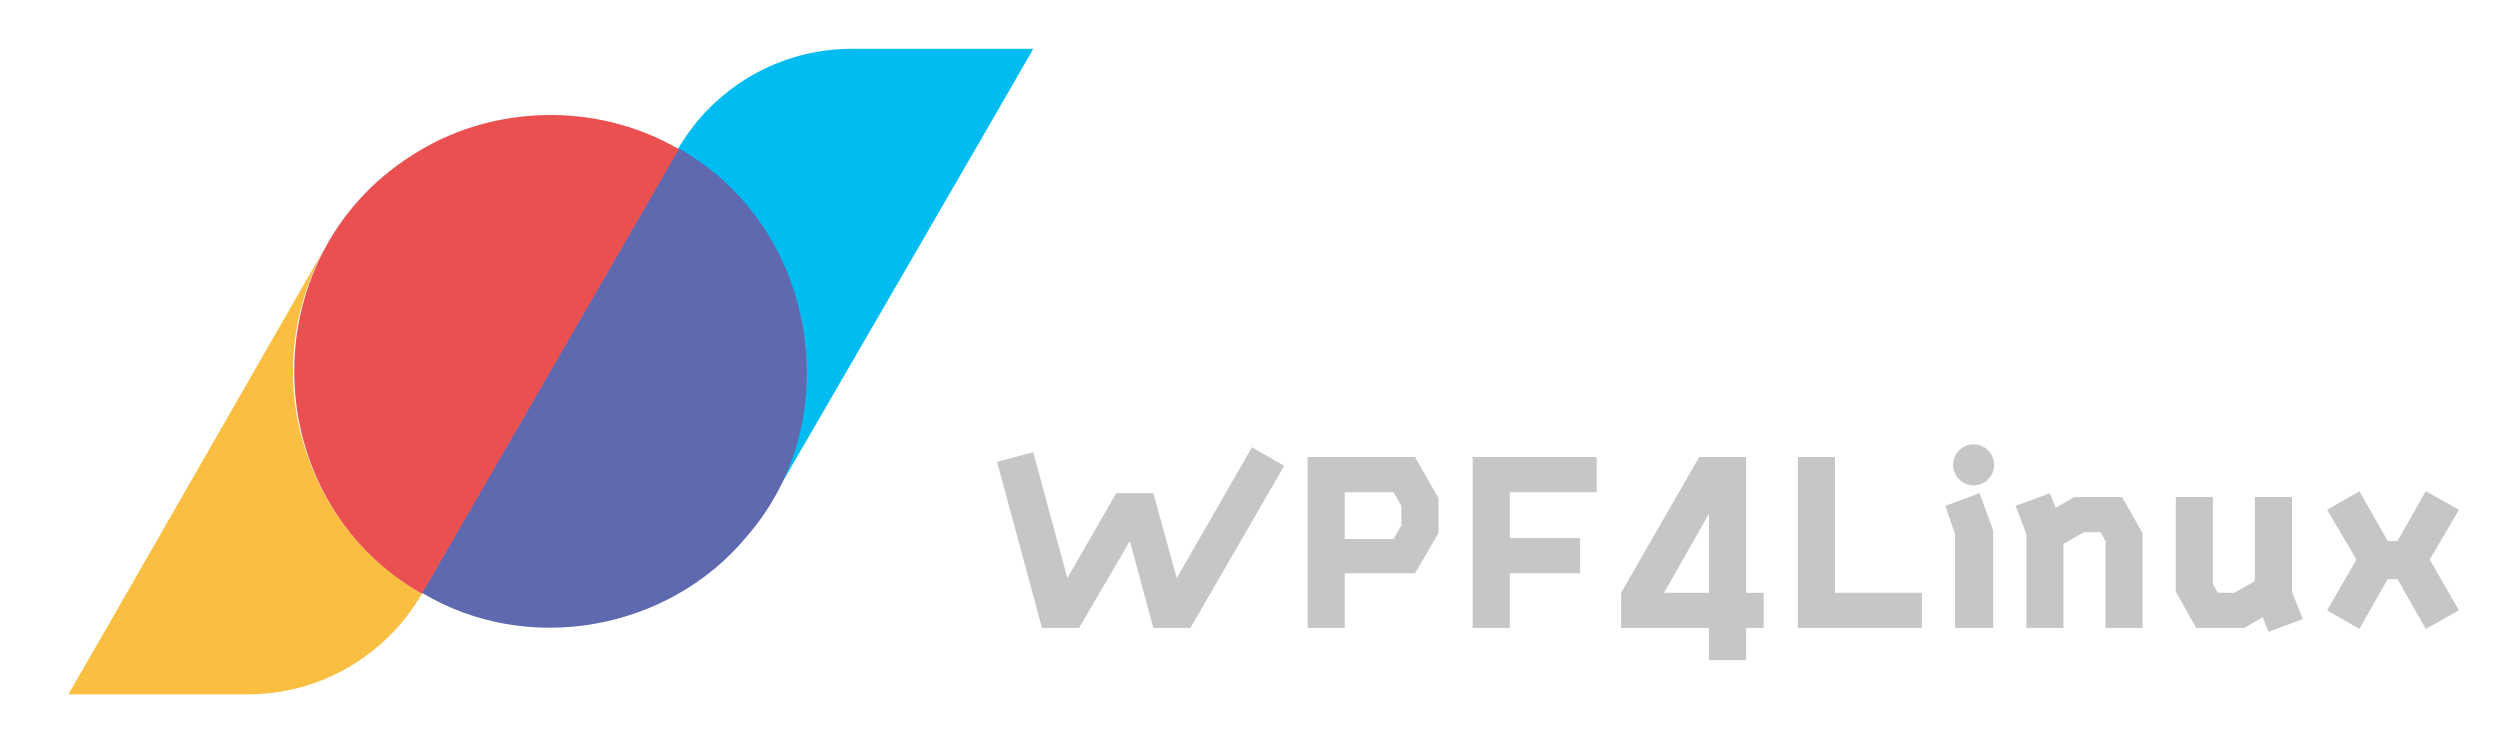 <?xml version="1.0" encoding="utf-8"?>
<!-- Generator: Adobe Illustrator 19.0.1, SVG Export Plug-In . SVG Version: 6.00 Build 0)  -->
<svg version="1.1" id="Слой_1" xmlns="http://www.w3.org/2000/svg" xmlns:xlink="http://www.w3.org/1999/xlink" x="0px" y="0px"
	 viewBox="-120 358.9 256 77" style="enable-background:new -120 358.9 256 77;" xml:space="preserve">
<style type="text/css">
	.st0{fill:#00BCF0;}
	.st1{fill:#FABE41;}
	.st2{fill:#5F69AF;}
	.st3{fill:#EB5050;}
	.st4{fill:#C6C6C6;}
</style>
<g id="Layer_1">
	<g>
		<path class="st0" d="M-39,388c2.8,7.6,1.8,15.7-2,22.2c0,0,26.8-46.2,26.8-46.3h-18.6c-7.3,0-14.1,3.9-17.8,10.3
			C-45.4,377.1-41.2,381.9-39,388z"/>
		<path class="st1" d="M-88.4,405.9c-2.8-7.6-1.8-15.7,2-22.2c0,0-26.5,46.2-26.6,46.3h18.4c7.3,0,14.1-3.9,17.8-10.3
			C-82,416.7-86.2,412-88.4,405.9z"/>
		<path class="st2" d="M-43.5,413.8c10.5-12.1,7.1-31.8-7-39.7l-26.3,45.5C-66,426.1-51.5,423.5-43.5,413.8z"/>
		<path class="st3" d="M-50.8,374c-8.3-4.7-19-4.4-27,0.8c-16.5,10.4-16,35.2,1,44.9l26.3-45.5C-50.6,374.1-50.7,374-50.8,374z"/>
	</g>
	<g>
		<path class="st4" d="M27.3,413.5v-3.6l0,0l0,0l-2.4-4.2l0,0v0h-7.2h-3.8v3.6v4.7v3.6v5.6h3.8v-5.6h7.2L27.3,413.5L27.3,413.5
			L27.3,413.5L27.3,413.5L27.3,413.5z M17.7,409.3h5l0.8,1.4v2l-0.8,1.4h-5L17.7,409.3L17.7,409.3z"/>
		<path class="st4" d="M60.6,419.6h-1.8v-13.9h-2.5H55h-1l-8,13.9h0v3.6H55v3.3h3.8v-3.3h1.8L60.6,419.6L60.6,419.6z M50.4,419.6
			l4.6-8.1v8.1H50.4z"/>
		<polygon class="st4" points="82.7,409.4 79.2,410.7 80.2,413.6 80.2,423.2 84.1,423.2 84.1,413.2 		"/>
		<polygon class="st4" points="99.4,413.5 97.3,409.8 92.4,409.8 90.5,410.9 89.9,409.4 86.4,410.7 87.5,413.6 87.5,423.2 
			91.3,423.2 91.3,414.6 93.4,413.4 95.1,413.4 95.6,414.3 95.6,423.2 99.4,423.2 		"/>
		<polygon class="st4" points="102.8,419.5 104.9,423.2 109.8,423.2 111.7,422.1 112.3,423.6 115.8,422.3 114.7,419.5 114.7,409.8 
			110.9,409.8 110.9,418.4 108.8,419.6 107.1,419.6 106.6,418.7 106.6,409.8 102.8,409.8 		"/>
		<polygon class="st4" points="131.8,411.1 128.4,409.2 125.5,414.3 124.5,414.3 121.6,409.2 118.3,411.1 121.3,416.2 118.3,421.4 
			121.6,423.3 124.5,418.2 125.5,418.2 128.4,423.3 131.8,421.4 128.8,416.2 		"/>
		<polygon class="st4" points="67.9,419.6 67.9,405.7 64.1,405.7 64.1,423.2 76.8,423.2 76.8,419.6 		"/>
		<polygon class="st4" points="43.5,409.3 43.5,405.7 34.6,405.7 34.6,405.7 30.8,405.7 30.8,423.2 34.6,423.2 34.6,417.6 
			41.8,417.6 41.8,414 34.6,414 34.6,409.3 		"/>
		<circle class="st4" cx="82.1" cy="406.5" r="2.1"/>
		<polygon class="st4" points="11.5,406.6 8.2,404.7 0.5,418.1 -1.9,409.4 -5.7,409.4 -10.7,418.1 -14.2,405.2 -17.9,406.2 
			-13.3,423.2 -9.5,423.2 -4.3,414.3 -1.9,423.2 1.9,423.2 1.9,423.2 		"/>
	</g>
</g>
<g id="Layer_2">
</g>
<g id="Layer_3">
</g>
<g id="Layer_4">
</g>
<g id="Layer_5">
</g>
<g id="Layer_6">
</g>
</svg>
